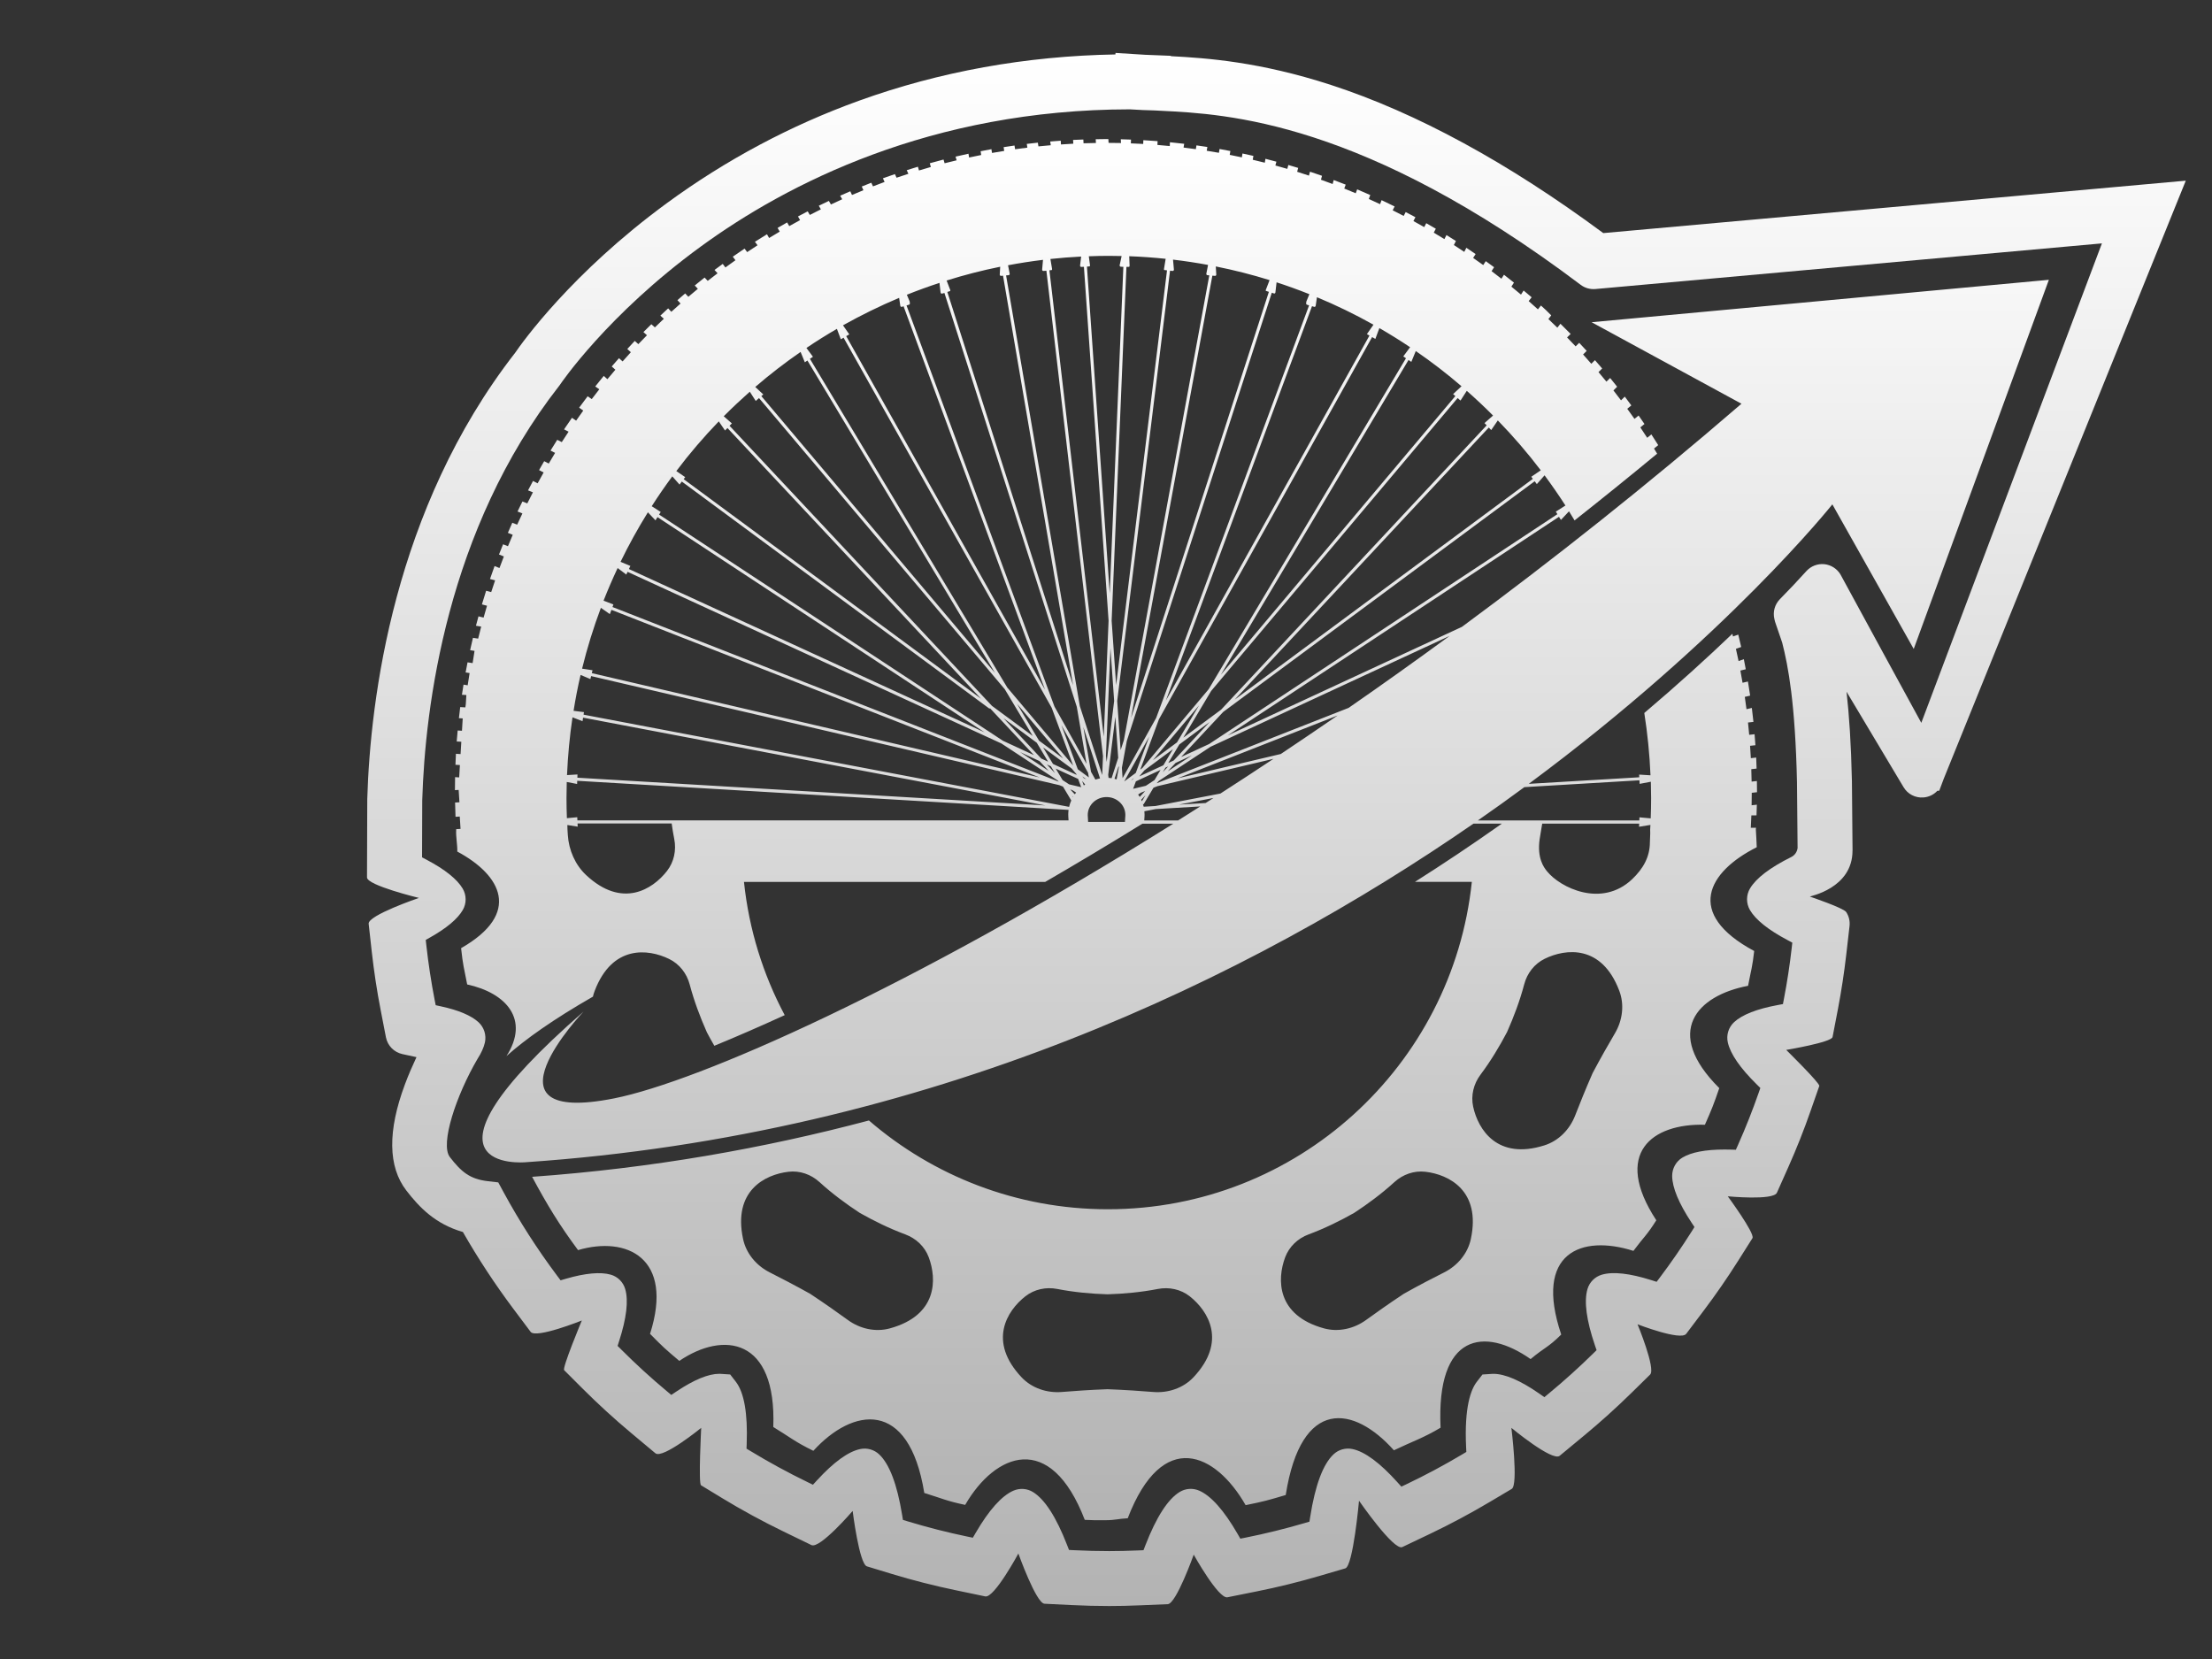 <?xml version="1.0" encoding="utf-8"?>
<!-- Generator: Adobe Illustrator 28.0.0, SVG Export Plug-In . SVG Version: 6.00 Build 0)  -->
<svg version="1.1" xmlns="http://www.w3.org/2000/svg" xmlns:xlink="http://www.w3.org/1999/xlink" x="0px" y="0px"
	 viewBox="0 0 600 450" style="enable-background:new 0 0 600 450;" xml:space="preserve">
<rect x="0" y="0" width="600" height="450" fill="#333333" stroke="none"/>
<style type="text/css">
	.st0{display:none;}
	.st1{display:inline;fill:#1F1F1F;}
	.st2{display:inline;fill:url(#SVGID_1_);}
	.st3{display:inline;}
	.st4{fill:url(#Cog_00000078003937169524379500000015475886760074679450_);}
	.st5{fill:url(#SVGID_00000116217576436440879890000008453424409865962943_);}
	.st6{fill:url(#Outline_00000164505629130426499270000000783306938056124826_);}
	.st7{fill:url(#Fill_00000012439203368413514830000007493257277522623159_);}
	.st8{display:inline;fill:url(#SVGID_00000011741231325024916040000016612583632184117914_);}
</style>
<g id="Background" class="st0">
	<rect x="0.61" y="1.19" class="st1" width="600" height="450"/>
</g>
<g id="_x32_x" class="st0">
	<linearGradient id="SVGID_1_" gradientUnits="userSpaceOnUse" x1="300" y1="12" x2="300" y2="438">
		<stop  offset="0" style="stop-color:#FFFFFF"/>
		<stop  offset="1" style="stop-color:#B3B3B3"/>
	</linearGradient>
	<path class="st2" d="M300,27.38c109.14,0,197.62,88.48,197.62,197.62c0,109.14-88.48,197.62-197.62,197.62
		c-109.14,0-197.62-88.48-197.62-197.62C102.38,115.86,190.86,27.38,300,27.38 M300,12c-28.75,0-56.64,5.63-82.91,16.74
		c-25.37,10.73-48.14,26.08-67.7,45.64c-19.56,19.56-34.91,42.33-45.64,67.7C92.63,168.36,87,196.25,87,225
		c0,28.75,5.63,56.64,16.74,82.91c10.73,25.37,26.08,48.14,45.64,67.7c19.56,19.56,42.33,34.91,67.7,45.64
		C243.36,432.37,271.25,438,300,438c28.75,0,56.64-5.63,82.91-16.74c25.37-10.73,48.14-26.08,67.7-45.64
		c19.56-19.56,34.91-42.33,45.64-67.7C507.37,281.64,513,253.75,513,225c0-28.75-5.63-56.64-16.74-82.91
		c-10.73-25.37-26.08-48.14-45.64-67.7s-42.33-34.91-67.7-45.64C356.64,17.63,328.75,12,300,12L300,12z M320.68,346.47l-0.22,0.88
		h20.21l-1.43,6.7h-28.28l1.7-7.96c1.7-7.52,3.84-9.23,13.78-11.04c5.99-1.15,6.59-1.32,7.63-1.92c1.21-0.66,1.76-1.54,2.31-4.12
		c0.22-1.1,0.38-2.09,0.38-2.69c0-1.92-1.04-2.42-5.49-2.42c-4.01,0-5.16,0.44-6.1,2.47c-0.38,0.82-0.55,1.32-1.15,4.17h-7.96
		c0.11-0.49,0.27-1.1,0.27-1.37c1.26-5.77,2.47-8.02,5.55-9.89c2.53-1.54,5.66-2.14,11.09-2.14c4.61,0,7.25,0.44,9.17,1.48
		c1.92,1.04,2.97,2.97,2.97,5.6c0,3.13-1.21,8.07-2.47,10.32c-1.54,2.75-3.57,4.12-7.69,5.22c-1.7,0.49-2.31,0.6-9.23,2.03
		C322.17,342.52,321.34,343.23,320.68,346.47z M364.61,328.41l-5.27,7.58l-1.92-7.58h-8.62l4.45,12.08l-10.87,13.56h8.9l6.1-8.84
		l2.58,8.84h8.57l-4.94-13.56l9.67-12.08H364.61z M483.65,225c0,101.43-82.22,183.65-183.65,183.65S116.35,326.43,116.35,225
		S198.57,41.35,300,41.35S483.65,123.57,483.65,225z M317.43,380.02c-3.71-2.35-7.09-5.18-10.04-8.42h-44.04
		c-11.67,0-21.21-9.55-21.21-21.21V106.66c0-11.67,9.55-21.21,21.21-21.21h72.88c11.67,0,21.21,9.55,21.21,21.21v186.46
		c3.09,0.96,6.04,2.23,8.83,3.76V105.76c0-15.82-12.94-28.76-28.76-28.76h-12.17v-7.64c0-1.9-1.55-3.45-3.45-3.45h-43.82
		c-1.9,0-3.45,1.55-3.45,3.45v7.64h-12.17c-15.82,0-28.76,12.94-28.76,28.76v245.5c0,15.82,12.94,28.76,28.76,28.76H317.43z
		 M331.87,90.01h-64.33c-10.89,0-19.8,8.91-19.8,19.8v236.91c0,10.89,8.91,19.8,19.8,19.8h35.84c-5.36-7.77-8.5-17.18-8.5-27.31
		c0-26.61,21.65-48.26,48.26-48.26c2.91,0,5.76,0.27,8.53,0.77V109.81C351.67,98.92,342.76,90.01,331.87,90.01z M386.26,339.21
		c0-23.82-19.31-43.13-43.13-43.13c-23.82,0-43.13,19.31-43.13,43.13c0,23.82,19.31,43.13,43.13,43.13
		C366.95,382.34,386.26,363.03,386.26,339.21z M309.12,108.47l-39.03,124.88l30.49-10.06l-27.81,124.84l59.17-156.88l-35.46,11.84
		L309.12,108.47z"/>
</g>
<g id="Motor" class="st0">
	<g class="st3">
		
			<linearGradient id="Cog_00000096739104957916944730000011864440452172457912_" gradientUnits="userSpaceOnUse" x1="300" y1="14.221" x2="300" y2="435.779">
			<stop  offset="0" style="stop-color:#FFFFFF"/>
			<stop  offset="1" style="stop-color:#B3B3B3"/>
		</linearGradient>
		<path id="Cog" style="fill:url(#Cog_00000096739104957916944730000011864440452172457912_);" d="M206.99,263.15
			c-12.56-33.92-6.63-74.97,19.59-103.26c24.05-25.96,63.06-34.25,95.5-28.07l-35.61,21.4l-0.01,0.02
			c-15.71,2.69-30.68,10.36-42.33,22.92c-18.45,19.91-23.45,47.78-16.55,72.17L206.99,263.15z M373.97,218.53
			c1.35,19.93-5.03,43.92-19.65,59.7c-11.04,11.92-25.09,19.41-39.9,22.45l-0.01,0.02l-35.85,23.3c33,7,68.78-3,93.32-29.49
			c23.23-25.07,29.87-61.01,22.59-92.02L373.97,218.53z M443.75,298.66l-0.96,1.91l18.25,32.05l-41.37,44.65l-34.49-14.35
			l-1.73,1.05c-13.08,7.93-27.27,13.95-42.17,17.89l-2.09,0.55l-10.99,33.47l-60.87-0.69l-12.17-34.22l-1.93-0.58
			c-8.97-2.7-17.74-6.21-26.08-10.43l-1.81-0.92l-33.22,16.9l-44.66-41.37l15.69-33.2l-1.1-1.83c-7.64-12.67-13.49-26.38-17.4-40.75
			l-0.53-1.96l-34.81-13.27l0.69-60.87l35.11-10.65l0.61-2.05c2.74-9.16,6.31-18.1,10.6-26.56l0.92-1.81l-16.82-33.07L181.8,73.9
			l33.15,15.66l1.83-1.1c12.17-7.32,25.3-13.01,39.03-16.89l1.93-0.54l13.91-36.48l60.87,0.69l10.97,36.16
			c0,0,11.06,2.17,22.83,7.63c-0.15,0.1-31.29,20.72-33.61,22.31c-59.62-12.86-101.17,7.45-129.48,39.45
			c-46.11,52.1-42.11,132.95,8.91,180.22c0.73,0.68,1.47,1.35,2.22,2.01c25.78,22.82,58.96,34.22,93.41,32.12
			c34.46-2.1,66-17.46,88.81-43.24c29.48-33.32,39.61-78.5,27.32-121.3c0,0-2.83-10.73-11.14-25.27l21.78-24.09
			c4.38,6.06,9.38,13.88,13.77,23.03l0.07-0.07c0.17,0.41,0.32,0.83,0.49,1.24c0.04,0.08,0.07,0.15,0.11,0.23l-0.01,0.01
			c2.32,5.75,4.35,11.69,6.02,17.77l0.57,2.06l35.13,11.53l-0.69,60.87l-35.25,12.54l-0.58,1.94
			C451.45,281.44,447.96,290.29,443.75,298.66z M509.76,271.8l1.01-89.39l-39.08-12.83c-2.02-6.18-4.37-12.21-6.99-18.03l0,0
			c-0.01-0.02-0.02-0.04-0.03-0.07c-0.02-0.04-0.03-0.08-0.05-0.11l0,0c-12.8-27.23-27.19-39.92-27.19-39.92l-3.24,3.77
			l-31.61,34.64c0,0,4.01,5.52,5.52,7.87l30-33.19c13.02,14.93,20.18,32.31,20.18,32.31l0.01-0.01c2.67,6.15,5.04,12.51,7.01,19.04
			l37.42,12.29l-0.88,77.98l-37.44,13.31c-2.26,7.01-4.96,13.86-8.08,20.48l19.45,34.16l-53,57.21l-36.64-15.25
			c-11.82,6.79-24.43,12.15-37.59,15.98l-11.72,35.69l-77.98-0.89l-12.95-36.43c-7-2.29-13.86-5.03-20.48-8.19l-35.3,17.95
			l-57.21-53l16.72-35.39c-6.48-11.39-11.64-23.51-15.4-36.14l-36.97-14.1l0.88-77.98l37.41-11.35c2.32-7.1,5.1-14.05,8.3-20.76
			l-17.88-35.15l53-57.21l35.34,16.7c10.86-6.17,22.38-11.14,34.35-14.83l14.76-38.71l77.98,0.88l11.66,38.43v0
			c0,0,16.93,4.77,34.42,15.62c0.84-0.56-43.76,28.47-43.76,28.47c4.15,1.12,11.43,2.55,11.43,2.55l48.07-29.41
			c0,0-4.26-3.29-8.96-6.26l-0.01,0c-8.77-5.85-20.23-12.05-34.76-17.23c0,0,0,0,0,0l-12.16-40.07l-89.39-1.02l-15.38,40.33
			c-9.86,3.28-19.42,7.39-28.55,12.3L177.1,49.4l-60.76,65.58l18.64,36.65c-2.08,4.63-3.98,9.35-5.67,14.15l-39.08,11.86
			l-1.01,89.39l38.54,14.7c3.38,10.51,7.7,20.67,12.91,30.35l-17.47,36.98l65.58,60.76l36.8-18.72c4.61,2.07,9.31,3.95,14.09,5.63
			l13.53,38.03l89.39,1.02l12.25-37.31c11.04-3.5,21.69-8.03,31.81-13.55l38.2,15.89l60.76-65.58l-20.33-35.7
			c2-4.53,3.83-9.16,5.46-13.86L509.76,271.8z"/>
		<g id="Lightning_Bolt">
			
				<linearGradient id="SVGID_00000024715996056377968790000017471530383439662259_" gradientUnits="userSpaceOnUse" x1="306.412" y1="40.409" x2="306.412" y2="413.978">
				<stop  offset="0" style="stop-color:#FFFFFF"/>
				<stop  offset="1" style="stop-color:#B3B3B3"/>
			</linearGradient>
			<path style="fill:url(#SVGID_00000024715996056377968790000017471530383439662259_);" d="M154.62,384.16l7.25,7.36l-35.64,22.46
				L154.62,384.16z M371.39,166.38L486.6,40.41l-207.41,125.2l41.99,16.33L195.84,280.8l44.37,13.73l-22.84,22.17
				c4.4,4.37,13.8,12.69,27.65,19.6l81.43-49.62l-35.44-9.36l119.52-96L371.39,166.38z"/>
		</g>
	</g>
</g>
<g id="Upgraded_Components">
	<g>
		
			<linearGradient id="Outline_00000125564102008478848970000010660364699861903019_" gradientUnits="userSpaceOnUse" x1="346.222" y1="14.369" x2="346.222" y2="435.631">
			<stop  offset="0" style="stop-color:#FFFFFF"/>
			<stop  offset="1" style="stop-color:#B3B3B3"/>
		</linearGradient>
		
			<path id="Outline_00000019668927003439543140000008026683421667909821_" style="fill:url(#Outline_00000125564102008478848970000010660364699861903019_);" d="
			M300.86,435.63c-3.35,0-6.78-0.09-10.2-0.26l-7.34-0.36c-2.27-0.11-7.09-13.62-7.09-13.62s-6.54,12.14-8.98,11.63l-7.95-1.66
			c-5.87-1.22-11.68-2.7-17.41-4.44l-6.74-2.05c-2.08-0.62-3.87-15.03-3.87-15.03s-8.9,10.37-11.18,9.26l-7.58-3.68
			c-5.69-2.76-11.3-5.81-16.66-9.07l-5.69-3.46c-0.78-0.23,0.03-15.59,0.03-15.59s-10.47,8.54-12.43,6.89l-6.51-5.44
			c-4.6-3.84-9.08-7.94-13.33-12.19l-4.89-4.89c-0.67-0.42,4.78-13.49,4.78-13.49s-12.45,5-13.89,3.08l-4.71-6.28
			c-4.97-6.64-9.56-13.63-13.66-20.8c-7.44-2.14-11.77-6.63-15.33-11.24c-4.99-6.46-5.12-16.16-0.39-28.82
			c1-2.68,2.11-5.2,3.13-7.37l-3.83-0.83c-2.27-0.5-4-2.28-4.45-4.53l-1.42-7.33c-1.04-5.32-1.85-10.69-2.45-16.08l-0.82-7.4
			c-0.26-2.3,13.64-7.02,13.64-7.02s-14.1-3.41-14.09-5.56l0.07-21.25c0.81-27.04,7.1-78.64,40.11-121.05
			c1.91-2.79,15.31-21.66,41.16-40.6c16-11.72,33.51-21.06,52.06-27.76c21.92-7.92,45.32-12.15,69.61-12.57l0.02-0.41l8,0.5
			l7.02,0.28l0.01,0.1c9.85,0.51,24.17,1.55,43.4,7.8c23.18,7.54,48.03,21.06,73.88,40.19l158-14.22l-65.63,162.17l-1.24,3.3
			l-0.52,0.03c-0.97,1.04-2.3,1.69-3.77,1.8c-2.2,0.17-4.27-0.9-5.4-2.8l-15.46-25.88c0.7,6.21,1.24,14.07,1.46,24.23
			c0.01,0.54,0.06,6.31,0.16,17.65l0.01,1.02l-0.01,0.21c0,10.29-11.67,12.35-11.57,12.46c0,0,9.11,3.07,9.85,4.18
			c0.73,1.1,1.07,2.45,0.91,3.83l-0.88,7.68c-0.57,4.95-1.33,9.93-2.26,14.81l-1.46,7.59c-0.25,1.44-12.57,3.5-12.57,3.5
			s9.2,9.05,8.97,9.78l-2.37,6.79c-1.78,5.11-3.81,10.24-6.04,15.24l-3.09,6.93c-0.97,2.16-13.32,0.97-13.32,0.97
			s7.31,9.93,6.71,11.32l-3.92,6.2c-2.93,4.64-6.05,9.14-9.25,13.39l-4.82,6.39c-1.48,1.96-13.2-2.59-13.2-2.59
			s4.99,12.08,3.42,13.63l-5.09,5c-4.08,4-8.39,7.89-12.83,11.56l-6.62,5.48c-1.98,1.64-13.1-7.57-13.1-7.57s1.93,15.46,0.1,16.55
			l-5.86,3.48c-5.3,3.15-10.75,6.06-16.19,8.66l-7.64,3.64c-2.3,1.09-11.74-12.57-11.74-12.57s-1.59,17.72-3.72,18.35l-6.89,2.02
			c-5.68,1.66-11.43,3.09-17.11,4.22l-7.97,1.6c-2.44,0.49-9.15-11.56-9.15-11.56s-4.74,13.33-7.04,13.43l-7.42,0.31
			C306.28,435.57,303.5,435.63,300.86,435.63z M308.93,423.7c0,0.01,0,0.01-0.01,0.02L308.93,423.7z M289.97,420.42l1.43,0.07
			c3.17,0.16,6.36,0.24,9.46,0.24c2.44,0,5.01-0.06,7.87-0.18l1.44-0.06l0.52-1.35c2.96-7.62,6.08-12.48,9.28-14.44
			c1.59-0.98,3.58-1.12,5.3-0.37c3.22,1.4,6.71,5.32,10.38,11.66l0.79,1.37l1.55-0.31c5.25-1.05,10.58-2.37,15.85-3.91l1.34-0.39
			l0.22-1.38c1.35-8.53,3.47-14.2,6.3-16.87c1.37-1.3,3.3-1.84,5.15-1.45c3.34,0.7,7.43,3.72,12.17,8.98l1.1,1.22l1.49-0.71
			c5.03-2.4,10.08-5.1,14.99-8.02l1.14-0.68l-0.06-1.32c-0.52-10.88,1.3-15.65,2.92-17.73l1.52-1.96l2.48-0.16
			c0.13-0.01,0.29-0.02,0.48-0.02c3.14,0,7.33,1.81,12.46,5.37l1.37,0.96l1.29-1.07c4.11-3.4,8.1-7,11.88-10.71l0.99-0.97
			l-0.45-1.31c-2.31-6.79-2.99-11.91-2.03-15.23c0.55-1.91,2.02-3.38,3.93-3.94c3.07-0.88,7.56-0.35,13.35,1.47l1.49,0.47l0.94-1.25
			c2.96-3.93,5.84-8.1,8.56-12.4l0.76-1.21l-0.79-1.19c-3.45-5.22-5.22-9.48-5.26-12.65c-0.01-2.05,1.05-3.96,2.79-5
			c2.4-1.44,6.22-2.18,11.38-2.18c0.52,0,1.07,0.01,1.63,0.02l1.48,0.04l0.6-1.35c2.06-4.62,3.93-9.36,5.58-14.09l0.46-1.32
			l-0.99-0.98c-4.49-4.42-7.12-8.24-7.83-11.35c-0.47-2,0.19-4.14,1.73-5.55c2.21-2.02,6.16-3.56,11.74-4.6l1.48-0.28l0.28-1.48
			c0.87-4.51,1.57-9.12,2.09-13.69l0.17-1.49l-1.33-0.71c-5.2-2.76-8.61-5.49-10.16-8.13c-1.06-1.82-1.05-4.06,0.02-5.86
			c1.66-2.79,5.42-5.66,11.18-8.52c0.95-0.47,1.59-1.39,1.72-2.44l0-0.15c-0.09-10.6-0.15-17.21-0.16-17.7
			c-0.47-21.43-2.38-31.5-4.01-37.85l-1.93-5.65l-0.18-0.72c-0.48-1.98,0.08-4,1.49-5.44c2.58-2.62,4.99-5.18,7.18-7.61
			c1.22-1.35,3.02-2.05,4.84-1.88c1.82,0.18,3.46,1.22,4.4,2.79l0.11,0.2c6.82,12.55,15.99,29.4,21.82,40.05l48.99-130.05
			L432.75,78.4c-1.43,0.12-2.84-0.27-3.98-1.13c-59.04-44.51-96.02-46.34-113.79-47.22c-0.65-0.03-1.29-0.06-1.9-0.1l-3.12-0.1
			l-3.46-0.19c-54.07,0.04-93.15,20.25-116.42,37.22c-25.36,18.48-38.03,37.24-38.15,37.43l-0.11,0.16l-0.14,0.18
			c-30.54,39.07-36.39,87.19-37.15,112.45l-0.05,15.45l1.3,0.69c4.93,2.61,8.2,5.23,9.71,7.77c1.07,1.8,1.08,4.04,0.03,5.84
			c-1.4,2.4-4.34,4.88-8.77,7.38l-1.27,0.72l0.16,1.44c0.55,4.96,1.31,9.95,2.26,14.85l0.28,1.42l1.42,0.31
			c4.77,1.03,8.2,2.48,10.19,4.3c1.52,1.39,2.18,3.5,1.74,5.5c-0.3,1.35-0.98,2.86-2.03,4.49c-5.72,9.78-10.19,23.07-7.48,26.59
			c3.07,3.97,5.39,5.97,10.29,6.54l2.84,0.33l1.47,2.71c4.25,7.83,9.13,15.44,14.52,22.63l0.92,1.22l1.47-0.43
			c5.21-1.52,9.36-1.89,12.11-1.11c1.92,0.54,3.41,2.02,3.96,3.96c0.9,3.12,0.34,7.86-1.67,14.09l-0.41,1.28l0.95,0.95
			c3.94,3.94,8.09,7.74,12.35,11.29l1.27,1.06l1.37-0.92c4.76-3.19,8.68-4.81,11.64-4.81c0.19,0,0.35,0.01,0.48,0.02l2.48,0.16
			l1.52,1.96c2.27,2.92,3.26,8.59,2.96,16.86l-0.05,1.3l1.11,0.67c4.96,3.01,10.15,5.84,15.43,8.4l1.48,0.72l1.11-1.21
			c4.54-4.95,8.49-7.8,11.72-8.47c1.83-0.39,3.75,0.15,5.13,1.44c2.79,2.63,4.88,8.15,6.23,16.42l0.22,1.36l1.31,0.4
			c5.29,1.6,10.71,2.99,16.11,4.11l1.54,0.32l0.8-1.37c3.61-6.18,7.04-10.01,10.21-11.39c1.73-0.75,3.71-0.61,5.3,0.37
			c3.2,1.96,6.31,6.79,9.26,14.38L289.97,420.42z M313.62,420.35c-0.01,0-0.03,0-0.04,0L313.62,420.35z M286.55,420.25l0.01,0
			C286.56,420.25,286.56,420.25,286.55,420.25z M241.76,411.31l0.02,0.01C241.78,411.32,241.77,411.32,241.76,411.31z
			 M382.72,406.14l0.03,0.04C382.74,406.16,382.73,406.15,382.72,406.14z M199.82,391.33l0.03,0.02
			C199.84,391.34,199.83,391.34,199.82,391.33z M415.84,381.52c0,0-0.01,0.01-0.01,0.01L415.84,381.52z M422.18,381.24l0.01,0.01
			C422.18,381.25,422.18,381.25,422.18,381.24z M166.52,368.13l0,0.01C166.52,368.14,166.52,368.13,166.52,368.13z M148.57,348.29
			c-0.01,0-0.02,0.01-0.03,0.01L148.57,348.29z M482.94,275.87c0,0.01,0,0.02-0.01,0.04L482.94,275.87z M114.77,271.91l0.01,0
			C114.78,271.91,114.78,271.91,114.77,271.91z M486.56,252.14c0,0.01,0,0.03,0,0.04L486.56,252.14z"/>
		
			<linearGradient id="Fill_00000011744676707400504350000003883554765999647664_" gradientUnits="userSpaceOnUse" x1="339.59" y1="37.691" x2="339.59" y2="412.309">
			<stop  offset="0" style="stop-color:#FFFFFF"/>
			<stop  offset="1" style="stop-color:#B3B3B3"/>
		</linearGradient>
		
			<path id="Fill_00000074426727479861942250000010964738883775375538_" style="fill:url(#Fill_00000011744676707400504350000003883554765999647664_);" d="
			M431.72,87.4l40.65,22.11c-25.53,22.04-51.02,42.22-75.82,60.52l-63.55,29.46l89.87-59.31c0.18,0.28,0.36,0.57,0.53,0.85
			l2.19-2.34c0.51,0.82,1.02,1.64,1.51,2.47c7.38-5.83,14.85-11.86,22.4-18.1c-0.28-0.46-0.56-0.93-0.85-1.39l1.14-0.93
			c-0.61-0.98-1.23-1.95-1.86-2.91l-1.13,0.92c-0.61-0.94-1.23-1.88-1.86-2.82l1.12-0.92c-0.52-0.77-1.06-1.54-1.59-2.3l-1.12,0.91
			c-0.64-0.92-1.3-1.83-1.96-2.74l1.11-0.91c-0.59-0.8-1.18-1.6-1.78-2.39l-1.02,1.01c-0.68-0.9-1.36-1.8-2.06-2.69l1.01-1
			c-0.63-0.79-1.26-1.58-1.9-2.37l-1.01,0.99c-0.71-0.87-1.43-1.74-2.15-2.59l1-0.98c-0.65-0.76-1.3-1.51-1.96-2.26l-0.99,0.98
			c-0.74-0.84-1.48-1.69-2.23-2.52l0.98-0.97c-0.67-0.73-1.35-1.46-2.03-2.19l-0.97,0.96c-0.77-0.82-1.54-1.62-2.32-2.42l0.97-0.95
			c-0.91-0.93-1.84-1.85-2.77-2.76l-0.84,1.06c-0.8-0.79-1.61-1.57-2.43-2.34l0.28-0.35l0.49-0.65l-1.44-1.43
			c-0.45-0.41-0.89-0.83-1.35-1.24l-0.82,1.04c-0.83-0.75-1.66-1.5-2.51-2.24l0.81-1.03c-0.72-0.62-1.45-1.23-2.18-1.84l-0.71,1.11
			c-0.86-0.73-1.73-1.45-2.61-2.16l0.7-1.09c-0.9-0.72-1.8-1.43-2.71-2.14l-0.69,1.08c-0.89-0.69-1.77-1.38-2.67-2.05l0.68-1.07
			c-0.75-0.56-1.5-1.1-2.26-1.64l-0.68,1.06c-0.91-0.66-1.82-1.3-2.74-1.94l0.67-1.05c-0.83-0.57-1.67-1.14-2.51-1.7l-0.57,1.11
			c-0.93-0.63-1.87-1.25-2.82-1.86l0.56-1.09c-0.85-0.54-1.71-1.08-2.57-1.61l-0.56,1.09c-0.95-0.59-1.91-1.17-2.88-1.74l0.55-1.07
			c-0.86-0.51-1.72-1.01-2.59-1.5l-0.55,1.06c-0.97-0.56-1.95-1.11-2.93-1.64l0.54-1.05c-0.87-0.47-1.76-0.93-2.64-1.39l-0.54,1.05
			c-0.99-0.52-1.99-1.03-2.99-1.53l0.53-1.04c-1.17-0.58-2.35-1.15-3.54-1.71l-0.4,1.09c-1.01-0.48-2.03-0.95-3.06-1.41l0.39-1.07
			c-1.18-0.52-2.36-1.04-3.55-1.54l-0.39,1.06c-1.03-0.44-2.07-0.86-3.11-1.28l0.39-1.06c-1.08-0.43-2.17-0.84-3.26-1.25l-0.28,1.08
			c-1.05-0.4-2.11-0.78-3.17-1.16l0.28-1.07c-1.08-0.38-2.17-0.75-3.26-1.11l-0.28,1.06c-1.06-0.35-2.13-0.71-3.2-1.04l0.28-1.05
			c-0.89-0.27-1.78-0.53-2.67-0.79l-0.28,1.05c-1.07-0.32-2.15-0.62-3.23-0.91l0.27-1.04c-0.99-0.27-1.98-0.53-2.97-0.78l-0.17,1.06
			c-1.09-0.28-2.18-0.55-3.27-0.8l0.17-1.05c-0.98-0.23-1.97-0.44-2.96-0.65l-0.17,1.05c-1.09-0.24-2.19-0.46-3.29-0.68l0.17-1.04
			c-0.98-0.19-1.95-0.38-2.93-0.55l-0.17,1.03c-1.1-0.2-2.2-0.38-3.31-0.55l0.17-1.03c-0.98-0.15-1.97-0.29-2.95-0.43l-0.17,1.03
			c-1.11-0.16-2.22-0.3-3.33-0.44l0.17-1.02c-1.29-0.15-2.58-0.3-3.87-0.42l-0.04,1.03c-1.11-0.11-2.23-0.21-3.35-0.3l0.04-1.03
			c-1.28-0.1-2.57-0.18-3.86-0.26l-0.04,1.02c-1.12-0.06-2.23-0.11-3.35-0.16l0.04-1.02c-0.92-0.03-1.84-0.07-2.77-0.09l0.06,1.02
			c-1.12-0.03-2.24-0.04-3.37-0.04l-0.06-1.02c-0.22,0-0.44-0.01-0.65-0.01c-0.93,0-1.86,0.02-2.78,0.04l0.06,1.02
			c-1.12,0.02-2.24,0.04-3.36,0.08l-0.06-1.02c-0.93,0.03-1.86,0.06-2.78,0.11l0.06,1.02c-1.12,0.06-2.24,0.13-3.35,0.21l-0.06-1.02
			c-0.96,0.07-1.91,0.14-2.86,0.22l0.16,1.01c-1.12,0.09-2.24,0.19-3.35,0.31l-0.16-1.01c-1,0.1-2.01,0.22-3,0.34l0.16,1.01
			c-1.11,0.14-2.22,0.29-3.33,0.44l-0.16-1.01c-0.99,0.14-1.97,0.28-2.95,0.44l0.16,1.02c-1.11,0.18-2.21,0.36-3.31,0.55l-0.16-1.02
			c-0.98,0.17-1.96,0.37-2.93,0.56l0.16,1.02c-1.1,0.22-2.2,0.44-3.29,0.68l-0.16-1.03c-1.17,0.25-2.34,0.51-3.51,0.79l0.29,1
			c-1.09,0.26-2.18,0.52-3.26,0.8l-0.29-1.01c-1.25,0.32-2.49,0.66-3.73,1.01l0.29,1.01c-1.08,0.3-2.15,0.63-3.22,0.95l-0.29-1.02
			c-1.01,0.31-2.03,0.62-3.03,0.94l0.45,0.98c-1.07,0.35-2.14,0.7-3.21,1.06l-0.45-0.98c-1.09,0.37-2.17,0.75-3.25,1.14l0.45,0.99
			c-1.05,0.39-2.1,0.79-3.15,1.2l-0.45-0.99c-0.87,0.34-1.73,0.68-2.59,1.03l0.45,1c-1.04,0.42-2.07,0.85-3.1,1.29l-0.46-1
			c-0.92,0.39-1.84,0.79-2.75,1.2l0.56,0.96c-1.03,0.46-2.04,0.94-3.06,1.42l-0.56-0.97c-0.91,0.43-1.82,0.87-2.73,1.31l0.56,0.98
			c-1.01,0.5-2.01,1-3,1.52l-0.57-0.98c-0.89,0.46-1.77,0.92-2.64,1.39l0.57,0.99c-0.99,0.53-1.96,1.08-2.94,1.63l-0.57-1
			c-0.87,0.49-1.73,0.98-2.59,1.49l0.58,1c-0.96,0.57-1.93,1.14-2.88,1.73l-0.58-1.01c-1.1,0.67-2.19,1.35-3.27,2.04l0.71,0.94
			c-0.94,0.61-1.88,1.23-2.81,1.86l-0.71-0.95c-1.07,0.72-2.14,1.45-3.19,2.19l0.72,0.96c-0.92,0.65-1.82,1.3-2.72,1.96l-0.73-0.96
			c-0.74,0.54-1.49,1.09-2.23,1.64l0.83,0.9c-0.9,0.68-1.79,1.36-2.67,2.06l-0.84-0.9c-0.9,0.71-1.79,1.43-2.68,2.15l0.84,0.91
			c-0.87,0.71-1.72,1.43-2.58,2.16l-0.85-0.91c-0.71,0.6-1.42,1.2-2.11,1.82l0.85,0.92c-0.84,0.74-1.68,1.48-2.5,2.24l-0.86-0.93
			c-0.71,0.65-1.42,1.31-2.12,1.97l0.95,0.85c-0.82,0.77-1.62,1.55-2.43,2.34l-0.96-0.86c-0.72,0.7-1.44,1.41-2.15,2.13l0.96,0.86
			c-0.79,0.8-1.57,1.6-2.34,2.41l-0.97-0.87c-0.69,0.72-1.36,1.45-2.03,2.19l0.97,0.87c-0.76,0.82-1.5,1.66-2.24,2.5l-0.98-0.88
			c-0.66,0.74-1.32,1.49-1.97,2.25l0.99,0.88c-0.73,0.85-1.45,1.71-2.16,2.57l-0.99-0.89c-0.78,0.95-1.55,1.9-2.31,2.86l1.1,0.77
			c-0.69,0.88-1.38,1.77-2.05,2.66l-1.11-0.77c-0.78,1.03-1.55,2.06-2.31,3.1l1.12,0.78c-0.66,0.91-1.3,1.82-1.94,2.74l-1.12-0.78
			c-0.73,1.04-1.44,2.08-2.15,3.14l1.23,0.63c-0.62,0.94-1.24,1.88-1.85,2.83l-1.23-0.63c-0.62,0.97-1.22,1.94-1.82,2.92l1.24,0.63
			c-0.58,0.96-1.16,1.92-1.72,2.89l-1.24-0.64c-0.47,0.8-0.94,1.61-1.39,2.42l1.24,0.64c-0.55,0.97-1.1,1.95-1.63,2.94l-1.25-0.64
			c-0.46,0.85-0.91,1.7-1.35,2.56l1.32,0.52c-0.52,1-1.02,2-1.52,3.01l-1.32-0.52c-0.45,0.9-0.89,1.81-1.33,2.72l1.32,0.52
			c-0.48,1.01-0.96,2.03-1.42,3.05l-1.32-0.52c-0.41,0.91-0.8,1.82-1.2,2.74l1.32,0.53c-0.44,1.03-0.87,2.06-1.3,3.1l-1.32-0.53
			c-0.38,0.92-0.75,1.84-1.11,2.77l1.32,0.53c-0.4,1.04-0.8,2.09-1.19,3.14l-1.33-0.53c-0.43,1.16-0.83,2.33-1.24,3.51l1.39,0.36
			c-0.36,1.06-0.71,2.12-1.06,3.19l-1.38-0.36c-0.39,1.23-0.77,2.46-1.14,3.7l1.38,0.36c-0.32,1.07-0.63,2.15-0.93,3.23l-1.38-0.36
			c-0.24,0.85-0.47,1.7-0.69,2.56l1.42,0.22c-0.28,1.09-0.56,2.18-0.82,3.27l-1.41-0.22c-0.27,1.11-0.52,2.23-0.77,3.35l1.2,0.19
			l-0.52,3.32l-1.38-0.21c-0.18,0.91-0.36,1.82-0.52,2.74l1.08,0.17l-0.52,3.32l-1.13-0.18c-0.15,0.91-0.29,1.83-0.43,2.75l1.2,0.07
			l-0.15,2.49c-0.04,0.29-0.08,0.57-0.12,0.86l-1.4-0.08c-0.13,1-0.24,2-0.35,3.01l1.03,0.06l-0.2,3.35l-1.17-0.07
			c-0.09,0.99-0.18,1.98-0.26,2.98l1.25,0.07l-0.2,3.35l-1.26-0.08c-0.05,0.99-0.1,1.99-0.13,2.98l1.21,0.07l-0.2,3.35l-1.11-0.07
			c-0.02,1.17-0.04,2.35-0.04,3.53l1.01-0.06l0.21,3.35l-1.18,0.07c0.03,1.29,0.07,2.58,0.12,3.87l1.15-0.07l0.21,3.35l-1.19,0.07
			c0,0.05,0.01,0.1,0.01,0.16c-0.12,1.96,0.35,3.94,0.3,5.92c11.91,6.37,17.56,16.75,1.03,26.2c0.52,4.79,0.75,5.17,1.65,9.84
			c10.64,2.33,17.02,9.52,10.65,19.44c5.14-4.59,12.67-9.94,23.46-16.13c0.12-0.53,0.28-1.06,0.48-1.57
			c4.76-12.5,14.47-11.45,20.21-8.64c2.78,1.36,4.77,3.92,5.56,6.92c1.18,4.47,2.84,8.86,4.63,12.9c0,0.01,0,0.01-0.01,0.01
			c0.01,0,0.01,0,0.01,0c0.65,1.23,1.33,2.47,2.05,3.71c5.8-2.38,12.18-5.15,19.09-8.31c-5.85-10.98-9.69-23.19-11.05-36.14h81.71
			c8.08-4.69,16.91-9.95,26.38-15.8h8.37c-71.4,44.7-128.8,69.95-151.65,74.51c-37.97,7.57-8.33-23.53-8.33-23.53
			c-50.51,44.05-15.74,40.86-15.74,40.86c109.7-7.45,196.74-50.11,257.13-91.84h44.95c-0.01,0.28-0.02,0.56-0.04,0.84l3.09-0.5
			c-0.02,0.43-0.04,0.86-0.07,1.29c0.08,1.25-0.07,2.34-0.07,3.39c0,4.01-1.84,7.21-4.79,10.02c-8.3,7.9-19.58,2.32-23.16-2.17
			c-0.85-1.06-2.68-3.52-1.96-8.66c0.2-1.41,0.49-2.81,0.7-4.22h-10.95c-0.24,0.17-0.48,0.35-0.73,0.52
			c-7.51,5.3-15.14,10.39-22.85,15.28h15.44c-5.23,49.9-47.43,88.8-98.72,88.8c-24.77,0-47.43-9.08-64.82-24.08
			c-28.39,7.55-58.87,12.95-91.36,15.28c4.07,7.57,7.37,13.03,12.46,19.88c13.24-3.9,26.09,2.14,19.53,22.72
			c3.74,3.77,3.88,3.9,7.94,7.33c11.99-8.12,26.39-6.3,25.49,17.93c4.73,2.9,5.86,4.01,10.87,6.46
			c10.6-11.65,25.91-14.36,30.09,11.44c4.99,1.53,5.92,2.14,11.09,3.23c8.08-13.98,23.07-20.26,32.44,4.06
			c2.97,0.15,2.74,0.09,5.75,0.09c2.5,0,3.42-0.41,5.9-0.52c9.44-24.54,23.87-17.73,31.98-3.56c5.09-1.03,5.96-1.29,10.88-2.75
			c4.19-26.68,18.54-24.24,29.34-12.13c4.87-2.34,8.05-3.36,12.66-6.13c-1.21-25.68,11.96-27.35,24.42-18.61
			c3.9-3.26,4.7-3.08,8.31-6.66c-7.5-22.25,5.49-27.17,19.58-22.69c2.86-3.84,3.66-4.24,6.21-8.3
			c-11.91-18.18-1.17-26.31,13.18-25.91c1.94-4.4,2.32-5.35,3.9-9.94c-15.3-15.23-6.04-25.13,7.81-27.75
			c0.82-4.32,1.16-5.02,1.66-9.44c-18.94-10.16-12.53-21.51,0.69-28.15c-0.06-1.73-0.14-3.07-0.24-4.78
			c0.01-0.17,0.02-0.34,0.03-0.51l-1.4,0.02c0.06-1.12,0.11-2.24,0.15-3.36l1.4-0.02c0.04-0.96,0.07-1.93,0.09-2.89l-1.42,0.16
			c0.02-1.13,0.04-2.25,0.04-3.38l1.42-0.16c0-0.18,0-0.37,0-0.55c0-0.83-0.02-1.66-0.03-2.49l-1.43,0.16
			c-0.02-1.13-0.05-2.25-0.09-3.37l1.44-0.16c-0.03-1-0.06-2-0.11-2.99l-1.45,0.16c-0.06-1.12-0.13-2.24-0.21-3.35l1.45-0.16
			c-0.07-1-0.14-1.99-0.23-2.98l-1.46,0.16c-0.1-1.12-0.2-2.23-0.32-3.34l1.47-0.16c-0.13-1.27-0.27-2.53-0.43-3.79l-1.45,0.34
			c-0.14-1.12-0.3-2.23-0.46-3.34l1.45-0.34c-0.19-1.28-0.39-2.56-0.6-3.83l-1.46,0.34c-0.19-1.11-0.39-2.21-0.59-3.31l1.46-0.35
			c-0.17-0.91-0.34-1.82-0.52-2.73l-1.43,0.5c-0.23-1.11-0.47-2.21-0.72-3.31l1.43-0.5c-0.25-1.12-0.52-2.24-0.79-3.36l-1.43,0.5
			c-0.06-0.24-0.12-0.48-0.18-0.72c-6.86,6.56-14.83,13.81-23.88,21.48c0.87,5.54,1.44,11.18,1.68,16.9l-3.08-0.19
			c0.01,0.24,0.02,0.49,0.03,0.73l-29.97,1.78c53.7-39.78,82.35-75.81,82.35-75.81l22.07,39.22l36.66-100.13L431.72,87.4z
			 M424.62,137.12l-2.61,1.66c0.15,0.23,0.29,0.46,0.43,0.69l-94.48,62.35l-7.58,3.51l11.41-12.22l84.49-62.57
			c0.19,0.26,0.39,0.51,0.58,0.77l2.1-2.38C420.93,131.6,422.82,134.33,424.62,137.12z M345.43,205.83
			c-4.85,3.22-9.65,6.36-14.4,9.42l-17.63,3.38l-3.18,0.19c-0.06-0.25-0.13-0.5-0.21-0.75l0.18,0.11l2.69-4.51l1.07-0.42
			L345.43,205.83z M319.38,211.13l43.45-17.06c-5.19,3.57-10.33,7.05-15.42,10.45L319.38,211.13z M329.16,216.45
			c-0.72,0.46-1.43,0.92-2.14,1.37l-7.25,0.43L329.16,216.45z M288.38,205.73l-6.53-4.82l-5.99-10.01L288.38,205.73L288.38,205.73
			L288.38,205.73z M284.29,206.6l-1.85-0.85l-10.26-10.95l9.04,6.67L284.29,206.6z M284.45,209.1l-7.74-5.09l5.24,2.42L284.45,209.1
			z M283.95,207.35l1.1,0.51l1.1,1.84L283.95,207.35z M285.62,207.22l-2.67-4.47l7.74,5.71l1.26,1.49l0.09,0.23L285.62,207.22z
			 M295.35,210.87l-3-2.22l-4.45-11.96l7.24,12.93L295.35,210.87z M293.85,197.19l4.53,13.95c0,0-0.01,0-0.01,0
			c-0.1,0.02-0.2,0.04-0.29,0.06c-0.19,0.04-0.39,0.1-0.58,0.15c-0.12,0.04-0.25,0.08-0.37,0.12l-1.2-2.14L293.85,197.19z
			 M293.99,211.08l-0.42-0.5l1.11,0.82L293.99,211.08z M294.35,212.8c-0.13,0.08-0.25,0.16-0.37,0.25l-0.46-1.23L294.35,212.8z
			 M292.44,211.28l0.83,2.24l-3.29-0.77l-1.75-1.15l-1.87-3.12L292.44,211.28z M291.01,214.41l0.88,0.58
			c-0.12,0.15-0.24,0.31-0.36,0.46l-1.24-1.33L291.01,214.41z M291.07,216.17c-0.02,0.03-0.03,0.05-0.05,0.08l-0.22-0.36
			L291.07,216.17z M295.12,222.4l-0.06-1.08c-0.01-0.09-0.01-0.19-0.01-0.28c0-2.67,2.29-4.84,5.1-4.84c2.81,0,5.1,2.17,5.1,4.84
			c0,0.09,0,0.19-0.01,0.28l-0.07,1.08l-0.03,0.55h-9.99L295.12,222.4z M301.51,211.09c-0.12-0.02-0.25-0.04-0.37-0.06
			c-0.05-0.01-0.1-0.01-0.14-0.01c-0.1-0.01-0.2-0.01-0.3-0.02l-0.1-0.84l1.93-15.71l0.78,11.11L301.51,211.09z M303.44,207.78
			l0.03,0.44l-0.59,3.19c-0.05-0.02-0.11-0.04-0.16-0.05c-0.13-0.04-0.27-0.07-0.41-0.11L303.44,207.78z M300.18,206.68l-0.19-1.62
			l1.22-29.25l1,14.31L300.18,206.68z M303.68,211.71l0.03-0.17l0.01,0.18C303.71,211.72,303.69,211.72,303.68,211.71z
			 M304.94,211.97l6.78-12.15l-3.64,9.83L304.94,211.97z M307.55,211.07l-0.29,0.35l-0.49,0.23L307.55,211.07z M306.7,213.37
			L306.7,213.37C306.7,213.38,306.7,213.38,306.7,213.37L306.7,213.37z M308.04,214.65l0.23-0.05l-0.21,0.08
			C308.06,214.67,308.05,214.66,308.04,214.65z M309.14,216.16c-0.13-0.22-0.27-0.44-0.42-0.65l0.75-0.49l1.16-0.46L309.14,216.16z
			 M310.73,215.67l-0.99,1.66c-0.06-0.14-0.12-0.27-0.19-0.4L310.73,215.67z M310.79,213.15l-3.42,0.81c0,0,0,0-0.01,0l0.75-2.02
			l6.69-3.1l-1.64,2.75L310.79,213.15z M309.03,210.6l1.4-1.66l7.73-5.72l-2.6,4.36L309.03,210.6z M319.26,201.37l-6.53,4.83
			l12.5-14.86L319.26,201.37z M319.88,201.94l8.24-6.1l-9.74,10.43l-1.49,0.69L319.88,201.94z M316.14,208.22l0.74-0.34l-1.48,1.59
			L316.14,208.22z M316.76,209.21l2.11-2.26l4.43-2.05L316.76,209.21L316.76,209.21z M417.94,127.58c-0.02,0.01-0.03,0.01-0.05,0.02
			l-2.53,1.72c0.14,0.19,0.28,0.38,0.42,0.57l-80.88,59.89l68.93-73.81c0.22,0.23,0.44,0.45,0.66,0.68l1.79-2.61
			C410.44,118.31,414.33,122.83,417.94,127.58z M397.86,106.01c2.45,2.16,4.83,4.39,7.13,6.71l-2.33,2.04c0.2,0.2,0.4,0.41,0.6,0.61
			l-72.03,77.12l-10.26,7.6l7.56-12.68l66.85-79.44c0.26,0.23,0.52,0.45,0.78,0.68L397.86,106.01z M384.03,95.22
			c4.31,2.96,8.45,6.15,12.4,9.55l-2.28,2.13c0.21,0.18,0.41,0.36,0.61,0.53L331.17,183l50.89-85.36c0.25,0.17,0.51,0.35,0.76,0.52
			L384.03,95.22z M374.15,88.99c2.84,1.64,5.62,3.37,8.34,5.19l-1.85,2.49c0.25,0.16,0.49,0.33,0.73,0.5l-53.51,89.76l-18,21.4
			l-0.56,0.42l5.06-13.65l57.82-103.67c0.29,0.17,0.59,0.33,0.88,0.5L374.15,88.99z M355.88,83.05l0.59,0.18
			c0.18,0.06,0.38-0.09,0.41-0.3l0.34-2.31c5.27,2.19,10.39,4.68,15.33,7.45l-1.78,2.56c0.23,0.13,0.46,0.26,0.69,0.39l-55.22,99.01
			L355.88,83.05z M345.66,79.63c0.14-0.02,0.27-0.14,0.29-0.31l0.32-2.74c3.01,0.98,5.98,2.05,8.9,3.22l-0.81,1.95
			c-0.14,0.62-0.06,0.83,0.12,0.89l0.61,0.19L313.6,194.75l-9.1,16.31l-0.19-2.79l1.34-7.31L344.97,79.4
			C345.2,79.48,345.43,79.55,345.66,79.63z M329.57,74.83c0.19,0.02,0.35-0.16,0.34-0.37l-0.13-2.19c4.96,0.99,9.82,2.23,14.59,3.71
			l-1.02,2.66c-0.03,0.09-0.03,0.18,0,0.25c0.28,0.09,0.56,0.18,0.83,0.27L306.8,194.73l22.05-119.96L329.57,74.83z M317.37,73.42
			c0.22,0.03,0.43,0.05,0.65,0.07l0.07,0c0.19,0.01,0.35-0.17,0.33-0.38l-0.24-2.69c3.2,0.38,6.37,0.86,9.5,1.44l-0.46,2.37
			c-0.04,0.2,0.09,0.39,0.27,0.41l0.53,0.05l-23.17,126.07l-0.88,2.71l-0.93-13.32L317.37,73.42z M306.28,72.38
			c0.07-0.07,0.12-0.17,0.12-0.29l-0.1-2.59c3.32,0.12,6.62,0.36,9.88,0.7l-0.45,2.77c-0.02,0.1,0.01,0.2,0.06,0.27
			c0.25,0.03,0.51,0.06,0.76,0.09l-13.8,112.49l-1.22-17.44l4.01-96C305.79,72.37,306.03,72.37,306.28,72.38z M295.34,69.51
			c1.8-0.07,3.6-0.11,5.42-0.11c1.16,0,2.32,0.02,3.48,0.05l-0.53,2.47c-0.04,0.21,0.09,0.41,0.28,0.42l0.49,0.03
			c0.08,0,0.15,0,0.23,0l-3.7,88.58l-6.18-88.64c0.25-0.02,0.49-0.04,0.74-0.06c0.07-0.07,0.11-0.18,0.09-0.3L295.34,69.51z
			 M284.92,70.25c2.76-0.3,5.54-0.52,8.34-0.66l-0.29,2.42c-0.02,0.21,0.13,0.4,0.32,0.39l0.49-0.02c0.08-0.01,0.15-0.01,0.23-0.02
			l6.69,96.01l-1.31,31.45l-14.74-126.5c0.21-0.02,0.43-0.05,0.64-0.07c0.07-0.08,0.1-0.18,0.08-0.3L284.92,70.25z M273.87,74.23
			l-0.44-2.28c3.13-0.59,6.29-1.08,9.48-1.47l-0.23,2.63c-0.02,0.21,0.14,0.4,0.33,0.38l0.49-0.03c0.11-0.01,0.22-0.02,0.33-0.04
			l15.35,131.67l-0.21,5.13l-6.07-18.7L272.9,74.7l0.7-0.06C273.78,74.62,273.91,74.43,273.87,74.23z M271.3,72.35l-0.12,2.11
			c-0.01,0.21,0.15,0.39,0.34,0.37l0.55-0.05l19,111.1L256.96,79.19l-0.09,0.03c0.28-0.09,0.56-0.19,0.84-0.27
			c0.06-0.09,0.08-0.21,0.03-0.32l-0.97-2.54C261.51,74.6,266.36,73.35,271.3,72.35z M246.73,81.74l-0.75-1.79
			c2.91-1.17,5.86-2.24,8.85-3.22l0.3,2.6c0.02,0.21,0.22,0.36,0.4,0.31l0.56-0.15c0.03-0.01,0.05-0.02,0.08-0.03l35.91,112.27
			l2.64,15.46l-8.7-15.54l-40.13-108.8l0.72-0.22C246.79,82.57,246.87,82.36,246.73,81.74z M243.89,80.79l0.31,2.14
			c0.03,0.21,0.23,0.35,0.41,0.3l0.88-0.27l-0.39,0.14l38.35,103.97l-53.92-95.89c0.28-0.16,0.56-0.32,0.84-0.48l-1.71-2.46
			C233.58,85.49,238.66,82.99,243.89,80.79z M227.01,89.2l1.06,2.83c0.25-0.14,0.5-0.28,0.75-0.43l56.45,100.39l5.82,15.67
			l-17.87-21.17l-53.53-89.16c0.27-0.19,0.54-0.38,0.82-0.56l-1.77-2.39C221.43,92.56,224.19,90.83,227.01,89.2z M217.16,95.46
			l1.15,2.81c0.23-0.16,0.47-0.32,0.7-0.48l50.87,84.73l-63.37-75.08l-0.04,0.04c0.19-0.16,0.37-0.33,0.56-0.49
			c-0.01-0.01-0.01-0.02-0.02-0.03l-2.15-2C208.78,101.58,212.89,98.41,217.16,95.46z M203.38,106.25l1.59,2.47
			c0.01,0.01,0.02,0.02,0.03,0.03c0.29-0.26,0.59-0.51,0.88-0.77l66.67,78.98l7.57,12.66l-11.06-8.16l-71.16-75.95l-0.21,0.19
			c0.28-0.28,0.55-0.57,0.83-0.85l-2.21-1.94C198.6,110.62,200.96,108.4,203.38,106.25z M194.97,114.3l1.69,2.47
			c0.22-0.23,0.44-0.45,0.66-0.67l68.77,73.41l-80.65-59.54c0.13-0.18,0.27-0.36,0.42-0.55l-2.41-1.64
			C187.01,123.04,190.87,118.55,194.97,114.3z M182.36,129.21l1.97,2.23c0.21-0.28,0.4-0.55,0.61-0.82l83.47,61.62l0.11-0.15
			l11.93,12.73l-8.39-3.88l-93.28-61.36l-0.08,0.12c0.17-0.28,0.34-0.56,0.52-0.83l-2.44-1.56
			C178.54,134.55,180.41,131.84,182.36,129.21z M175.74,138.96l2.04,2.17c0,0.01,0.01,0.01,0.02,0.01c0.18-0.29,0.36-0.58,0.54-0.87
			l88.73,58.37l-96.48-44.29c0.13-0.28,0.26-0.56,0.4-0.84l-2.67-1.11C170.56,147.79,173.04,143.3,175.74,138.96z M167.53,154.08
			l2.35,1.77c0.12-0.25,0.23-0.49,0.35-0.74l101.41,46.56l15.22,10.01l0.32,0.34l-121.05-47.37c0.08-0.22,0.16-0.44,0.25-0.66
			c-0.05-0.04-0.11-0.07-0.18-0.11l-2.49-0.95C164.9,159.93,166.17,156.98,167.53,154.08z M162.99,164.87l2.36,1.66
			c0.02,0.02,0.05,0.02,0.07,0.03c0.14-0.38,0.29-0.76,0.43-1.14l116.13,45.45l-121.45-28.28c0.06-0.26,0.13-0.53,0.19-0.79
			l-2.83-0.43C159.27,175.73,160.98,170.23,162.99,164.87z M157.48,183.07l2.66,1.13c0.06-0.27,0.13-0.54,0.2-0.81l127,29.58
			l0.99,0.39l2.25,3.76c-0.25,0.55-0.45,1.13-0.58,1.74l-131.71-25.01c0.04-0.23,0.07-0.46,0.11-0.69l-2.82-0.35
			C156.1,189.53,156.73,186.28,157.48,183.07z M155.29,194.57l2.72,1.06c0.05-0.32,0.1-0.64,0.15-0.97l125.41,23.81l-126.96-7.52
			c0.01-0.29,0.02-0.59,0.03-0.88l-2.84,0.17C154.03,204.95,154.52,199.72,155.29,194.57z M153.73,212.11l2.81,0.54
			c0.01-0.29,0.02-0.58,0.03-0.86l133.28,7.89c-0.06,0.41-0.09,0.83-0.09,1.26c0,0.19,0.01,0.38,0.02,0.59l0.06,0.96l0,0.04H156.62
			c-0.01-0.29-0.03-0.57-0.04-0.86l-2.81,0.26c-0.07-1.8-0.11-3.62-0.11-5.44C153.66,215.03,153.69,213.57,153.73,212.11z
			 M180.93,236.24c-3.93,5.05-12.19,10.26-21.95,1.12c-2.97-2.78-4.7-6.8-4.96-10.86c-0.07-1.07-0.13-1.88-0.13-2.72l2.81,0.45
			c-0.02-0.29-0.03-0.58-0.04-0.87h25.53c0.19,1.41,0.42,2.82,0.7,4.22C183.49,230.62,182.83,233.79,180.93,236.24z M310.38,222.53
			l0-0.04l0.06-0.96c0.01-0.21,0.02-0.4,0.02-0.59c0-0.3-0.02-0.6-0.05-0.89l3.08-0.59l12.08-0.72c-2.01,1.28-4.01,2.55-6.01,3.8
			H310.38z M365.81,192.01l-52.08,20.45l0.61-0.65l14.01-9.25l64.84-30.06C383.96,179.26,374.82,185.77,365.81,192.01z
			 M241.38,360.32c-3.93,1.08-8.13,0.11-11.42-2.29c-2.66-1.93-6.26-4.48-10.18-7.07c0,0-0.01-0.01,0-0.01c0,0-0.01,0.01-0.01,0
			c-4.1-2.29-8.02-4.32-10.95-5.8c-3.64-1.83-6.43-5.12-7.27-9.1c-2.78-13.08,5.95-17.46,12.31-18.21c3.08-0.37,6.14,0.71,8.43,2.8
			c3.42,3.12,7.19,5.91,10.88,8.33c0,0,0.01,0.01,0,0.01c0,0,0.01-0.01,0.01,0c3.84,2.17,8.05,4.24,12.39,5.85
			c2.91,1.08,5.27,3.3,6.35,6.2C254.16,347.02,254.28,356.79,241.38,360.32z M323.73,373.58c-2.79,2.96-6.89,4.32-10.94,3.99
			c-3.28-0.27-7.68-0.57-12.37-0.75c-0.01,0-0.01,0-0.01-0.01c0,0.01,0,0.01-0.01,0.01c-4.69,0.17-9.1,0.48-12.37,0.75
			c-4.06,0.33-8.15-1.03-10.94-3.99c-9.17-9.73-4-18.01,1.04-21.96c2.44-1.91,5.61-2.59,8.65-1.99c4.54,0.89,9.21,1.31,13.63,1.45
			c0.01,0,0.01,0,0.01,0.01c0-0.01,0-0.01,0.01-0.01c4.41-0.14,9.08-0.56,13.63-1.45c3.04-0.59,6.22,0.08,8.65,1.99
			C327.72,355.57,332.9,363.85,323.73,373.58z M398.97,336.05c-0.84,3.98-3.63,7.27-7.27,9.1c-2.94,1.47-6.86,3.5-10.95,5.8
			c0,0-0.01,0-0.01,0c0,0,0,0.01,0,0.01c-3.92,2.59-7.52,5.14-10.18,7.07c-3.29,2.39-7.5,3.36-11.42,2.29
			c-12.9-3.53-12.78-13.3-10.54-19.29c1.09-2.9,3.45-5.13,6.35-6.2c4.34-1.61,8.55-3.68,12.39-5.85c0,0,0.01,0,0.01,0
			c0,0,0-0.01,0-0.01c3.69-2.42,7.46-5.21,10.88-8.33c2.29-2.09,5.35-3.17,8.43-2.8C393.02,318.59,401.75,322.97,398.97,336.05z
			 M438.04,280.29c-1.67,2.83-3.86,6.66-6.06,10.81c0,0.01-0.01,0.01-0.01,0c0.01,0,0.01,0.01,0.01,0.01
			c-1.89,4.3-3.53,8.4-4.72,11.46c-1.47,3.8-4.48,6.89-8.36,8.11c-12.75,4.02-17.95-4.25-19.31-10.5c-0.66-3.03,0.12-6.18,1.98-8.66
			c2.78-3.7,5.19-7.72,7.24-11.63c0-0.01,0.01-0.01,0.01,0c-0.01,0-0.01-0.01-0.01-0.01c1.79-4.03,3.45-8.42,4.63-12.9
			c0.79-3,2.78-5.56,5.56-6.92c5.75-2.81,15.46-3.86,20.21,8.64C440.67,272.51,440.11,276.79,438.04,280.29z M444.7,211.65
			c0.01,0.32,0.03,0.64,0.04,0.97l3.05-0.58c0.04,1.48,0.07,2.97,0.07,4.46c0,1.83-0.04,3.66-0.11,5.48l-3.05-0.28
			c-0.01,0.28-0.03,0.56-0.04,0.84h-43.79c4.35-3.02,8.55-6.03,12.61-9.03L444.7,211.65z"/>
	</g>
</g>
<g id="_x34_00_x2B_" class="st0">
	
		<linearGradient id="SVGID_00000029042310856546895940000015794219692211970710_" gradientUnits="userSpaceOnUse" x1="300" y1="14.619" x2="300" y2="435.381">
		<stop  offset="0" style="stop-color:#FFFFFF"/>
		<stop  offset="1" style="stop-color:#B3B3B3"/>
	</linearGradient>
	<path style="display:inline;fill:url(#SVGID_00000029042310856546895940000015794219692211970710_);" d="M256.38,226.39h3.87
		l-1.41,6.63h-3.87l-1.7,8.09h-8.8l1.7-8.09h-20.76l2.05-9.73L247.99,202h13.55L256.38,226.39z M251.33,208.86h-0.35l-17,17.53h13.6
		L251.33,208.86z M298.36,204.75c1.06,1.17,1.76,3.05,1.76,4.87c0,2.29-0.53,5.22-2.52,14.48c-1.99,9.09-2.7,10.91-5.39,13.43
		c-3.23,2.99-6.51,3.87-14.6,3.87c-6.8,0-9.44-0.7-11.73-3.05c-1.11-1.17-1.76-2.99-1.76-4.87c0-2.23,0.53-5.22,2.52-14.48
		c1.99-9.03,2.76-10.96,5.39-13.43c3.22-2.99,6.57-3.87,14.6-3.87C293.43,201.7,296.01,202.41,298.36,204.75z M277.25,212.08
		c-0.64,1.29-0.76,1.76-2.46,9.5c-1.58,7.92-1.58,7.92-1.58,8.91c0,2.76,1.17,3.4,6.21,3.4c4.11,0,5.69-0.41,6.74-1.76
		c1.17-1.58,1.17-1.58,3.28-10.55c1.64-7.8,1.64-7.92,1.64-9.03c0-2.76-1.29-3.34-6.86-3.34
		C279.77,209.21,278.48,209.74,277.25,212.08z M335.53,204.75c1.06,1.17,1.76,3.05,1.76,4.87c0,2.29-0.53,5.22-2.52,14.48
		c-1.99,9.09-2.7,10.91-5.39,13.43c-3.23,2.99-6.51,3.87-14.6,3.87c-6.8,0-9.44-0.7-11.73-3.05c-1.11-1.17-1.76-2.99-1.76-4.87
		c0-2.23,0.53-5.22,2.52-14.48c1.99-9.03,2.76-10.96,5.39-13.43c3.22-2.99,6.57-3.87,14.6-3.87
		C330.6,201.7,333.18,202.41,335.53,204.75z M314.42,212.08c-0.64,1.29-0.76,1.76-2.46,9.5c-1.58,7.92-1.58,7.92-1.58,8.91
		c0,2.76,1.17,3.4,6.21,3.4c4.11,0,5.69-0.41,6.74-1.76c1.17-1.58,1.17-1.58,3.28-10.55c1.64-7.8,1.64-7.92,1.64-9.03
		c0-2.76-1.29-3.34-6.86-3.34C316.94,209.21,315.65,209.74,314.42,212.08z M351.77,225.16h-11.08l1.52-7.21h11.08l2.4-11.38h7.86
		l-2.4,11.38h11.02l-1.52,7.21h-11.02l-2.4,11.38h-7.92L351.77,225.16z M256.96,280.61h17.45l-1.71,7.87h-26.55l8.4-39.45h9.11
		L256.96,280.61z M284.81,249.03h20.46c2.25,0,3.96,0.12,5.38,0.47c3.02,0.65,4.67,2.72,4.67,5.97c0,3.67-1.36,8.16-3.02,9.94
		c-1.3,1.42-3.25,2.42-5.56,2.78v0.18c3.9,0.47,5.56,1.95,5.56,5.03c0,2.19-0.59,5.2-1.48,7.81c-1.12,3.19-3.61,5.68-6.56,6.45
		c-1.77,0.53-4.32,0.83-6.74,0.83h-21.11L284.81,249.03z M294.74,280.96c3.84,0,5.5-0.3,6.62-1.12c0.77-0.65,1.12-1.3,1.54-2.9
		c0.24-1.01,0.41-2.19,0.41-2.72c0-1.24-0.53-2.01-1.54-2.37c-0.59-0.18-0.89-0.18-4.08-0.24h-8.58l-2.01,9.34H294.74z
		 M298.41,265.17c4.14-0.06,4.55-0.12,5.56-1.07c0.95-0.95,1.83-3.37,1.83-5.32c0-1.77-0.83-2.25-3.9-2.25h-9.58l-1.83,8.64H298.41z
		 M341.93,260.98c0.36-1.36,0.41-1.83,0.41-2.6c0-2.01-1.3-2.6-5.8-2.6c-4.49,0-6.09,0.41-7.16,1.71c-0.83,1.06-1.42,2.96-1.42,4.61
		c0,1.3,0.53,1.89,1.83,2.31c0.77,0.18,0.77,0.18,7.1,0.59c6.21,0.36,8.28,0.83,10.05,2.13c1.42,1.06,2.13,2.6,2.13,4.67
		c0,1.48-0.59,4.73-1.3,7.27c-1.36,4.61-3.19,6.86-6.74,8.34c-2.54,1-5.44,1.36-11.3,1.36c-7.69,0-10.53-0.47-12.77-2.07
		c-1.24-0.89-2.07-2.84-2.07-4.79c0-1.66,0.18-2.96,0.83-6.09h8.69c-0.36,1.54-0.41,2.07-0.41,2.96s0.41,1.77,1.01,2.13
		c0.95,0.59,1.6,0.65,6.56,0.65c3.31,0,3.96-0.06,5.09-0.59c1.24-0.53,1.83-1.36,2.42-3.08c0.3-1.01,0.53-2.25,0.53-2.96
		c0-1.12-0.47-1.77-1.48-2.19c-0.77-0.24-0.77-0.24-6.92-0.65c-6.39-0.41-8.1-0.71-9.94-1.72c-1.83-1.06-2.78-2.84-2.78-5.26
		c0-4.55,1.83-10.29,4.08-12.66c2.66-2.78,6.51-3.73,15.44-3.73c6.68,0,9.4,0.47,11.47,2.07c1.18,0.89,1.95,2.84,1.95,4.79
		c0,1.66-0.18,2.84-0.77,5.38H341.93z M300,43.01c-100.35,0-181.69,81.35-181.69,181.69S199.65,406.39,300,406.39
		s181.69-81.35,181.69-181.69S400.35,43.01,300,43.01z M167.62,323.37c-20.17-14.26-33.34-37.75-33.34-64.33
		c0-15.66,4.59-30.24,12.47-42.51c-15.46-70.42,33.83-83.2,57.08-85.38c-1.71,5.51-2.88,11.64-3.4,18.42
		c-42.86,6.13-39.15,37.9-36.78,48.14c10.88-8.77,24.14-14.7,38.66-16.68c0.44,2.55,0.94,5.14,1.53,7.82
		c-9.92,15.44-15.7,33.8-15.7,53.52c0,33.47,16.59,63.04,41.99,81H167.62z M242.57,323.37c-25.39-17.96-41.99-47.53-41.99-81
		c0-19.72,5.78-38.08,15.7-53.52c-22.81-103.87,66.3-108.16,83.47-108.03c17.17-0.13,106.27,4.17,83.47,108.03
		c9.92,15.44,15.7,33.8,15.7,53.52c0,33.47-16.59,63.04-41.99,81H242.57z M430.76,323.37h-62.49c25.39-17.96,41.99-47.53,41.99-81
		c0-19.72-5.78-38.08-15.7-53.52c0.59-2.68,1.08-5.27,1.53-7.82c14.52,1.98,27.78,7.91,38.66,16.68c2.37-10.24,6.08-42-36.78-48.14
		c-0.52-6.78-1.68-12.9-3.4-18.42c23.24,2.17,72.54,14.96,57.08,85.38c7.88,12.26,12.47,26.84,12.47,42.51
		C464.1,285.62,450.92,309.1,430.76,323.37z M361.95,165.14c-17.01-13.72-38.64-21.95-62.19-21.95c-23.56,0-45.18,8.23-62.19,21.95
		c-3.25-14.04-8.52-60.25,62.19-61.88C370.46,104.89,365.19,151.1,361.95,165.14z M300,29.81c107.8,0,195.19,87.39,195.19,195.19
		S407.8,420.19,300,420.19c-107.8,0-195.19-87.39-195.19-195.19S192.2,29.81,300,29.81 M300,14.62c-28.39,0-55.95,5.56-81.89,16.54
		c-25.05,10.6-47.55,25.76-66.87,45.08c-19.32,19.32-34.48,41.81-45.08,66.87c-10.97,25.95-16.54,53.5-16.54,81.89
		c0,28.39,5.56,55.95,16.54,81.89c10.6,25.05,25.76,47.55,45.08,66.87c19.32,19.32,41.81,34.48,66.87,45.08
		c25.95,10.97,53.5,16.54,81.89,16.54c28.39,0,55.95-5.56,81.89-16.54c25.05-10.6,47.55-25.76,66.87-45.08
		c19.32-19.32,34.48-41.81,45.08-66.87c10.97-25.95,16.54-53.5,16.54-81.89c0-28.39-5.56-55.95-16.54-81.89
		c-10.6-25.05-25.76-47.55-45.08-66.87c-19.32-19.32-41.81-34.48-66.87-45.08C355.95,20.18,328.39,14.62,300,14.62L300,14.62z
		 M225.41,195.33c0,0,20.03-35.92,56.67-38.35C282.08,156.98,247.01,164.14,225.41,195.33z M180.76,196.98
		c-19.5,4.07-27.55,24.88-27.55,24.88C162.46,203.47,180.76,196.98,180.76,196.98z M446.04,224.67c0,0-6.45-21.36-25.59-26.89
		C420.45,197.78,438.21,205.63,446.04,224.67z"/>
</g>
</svg>
